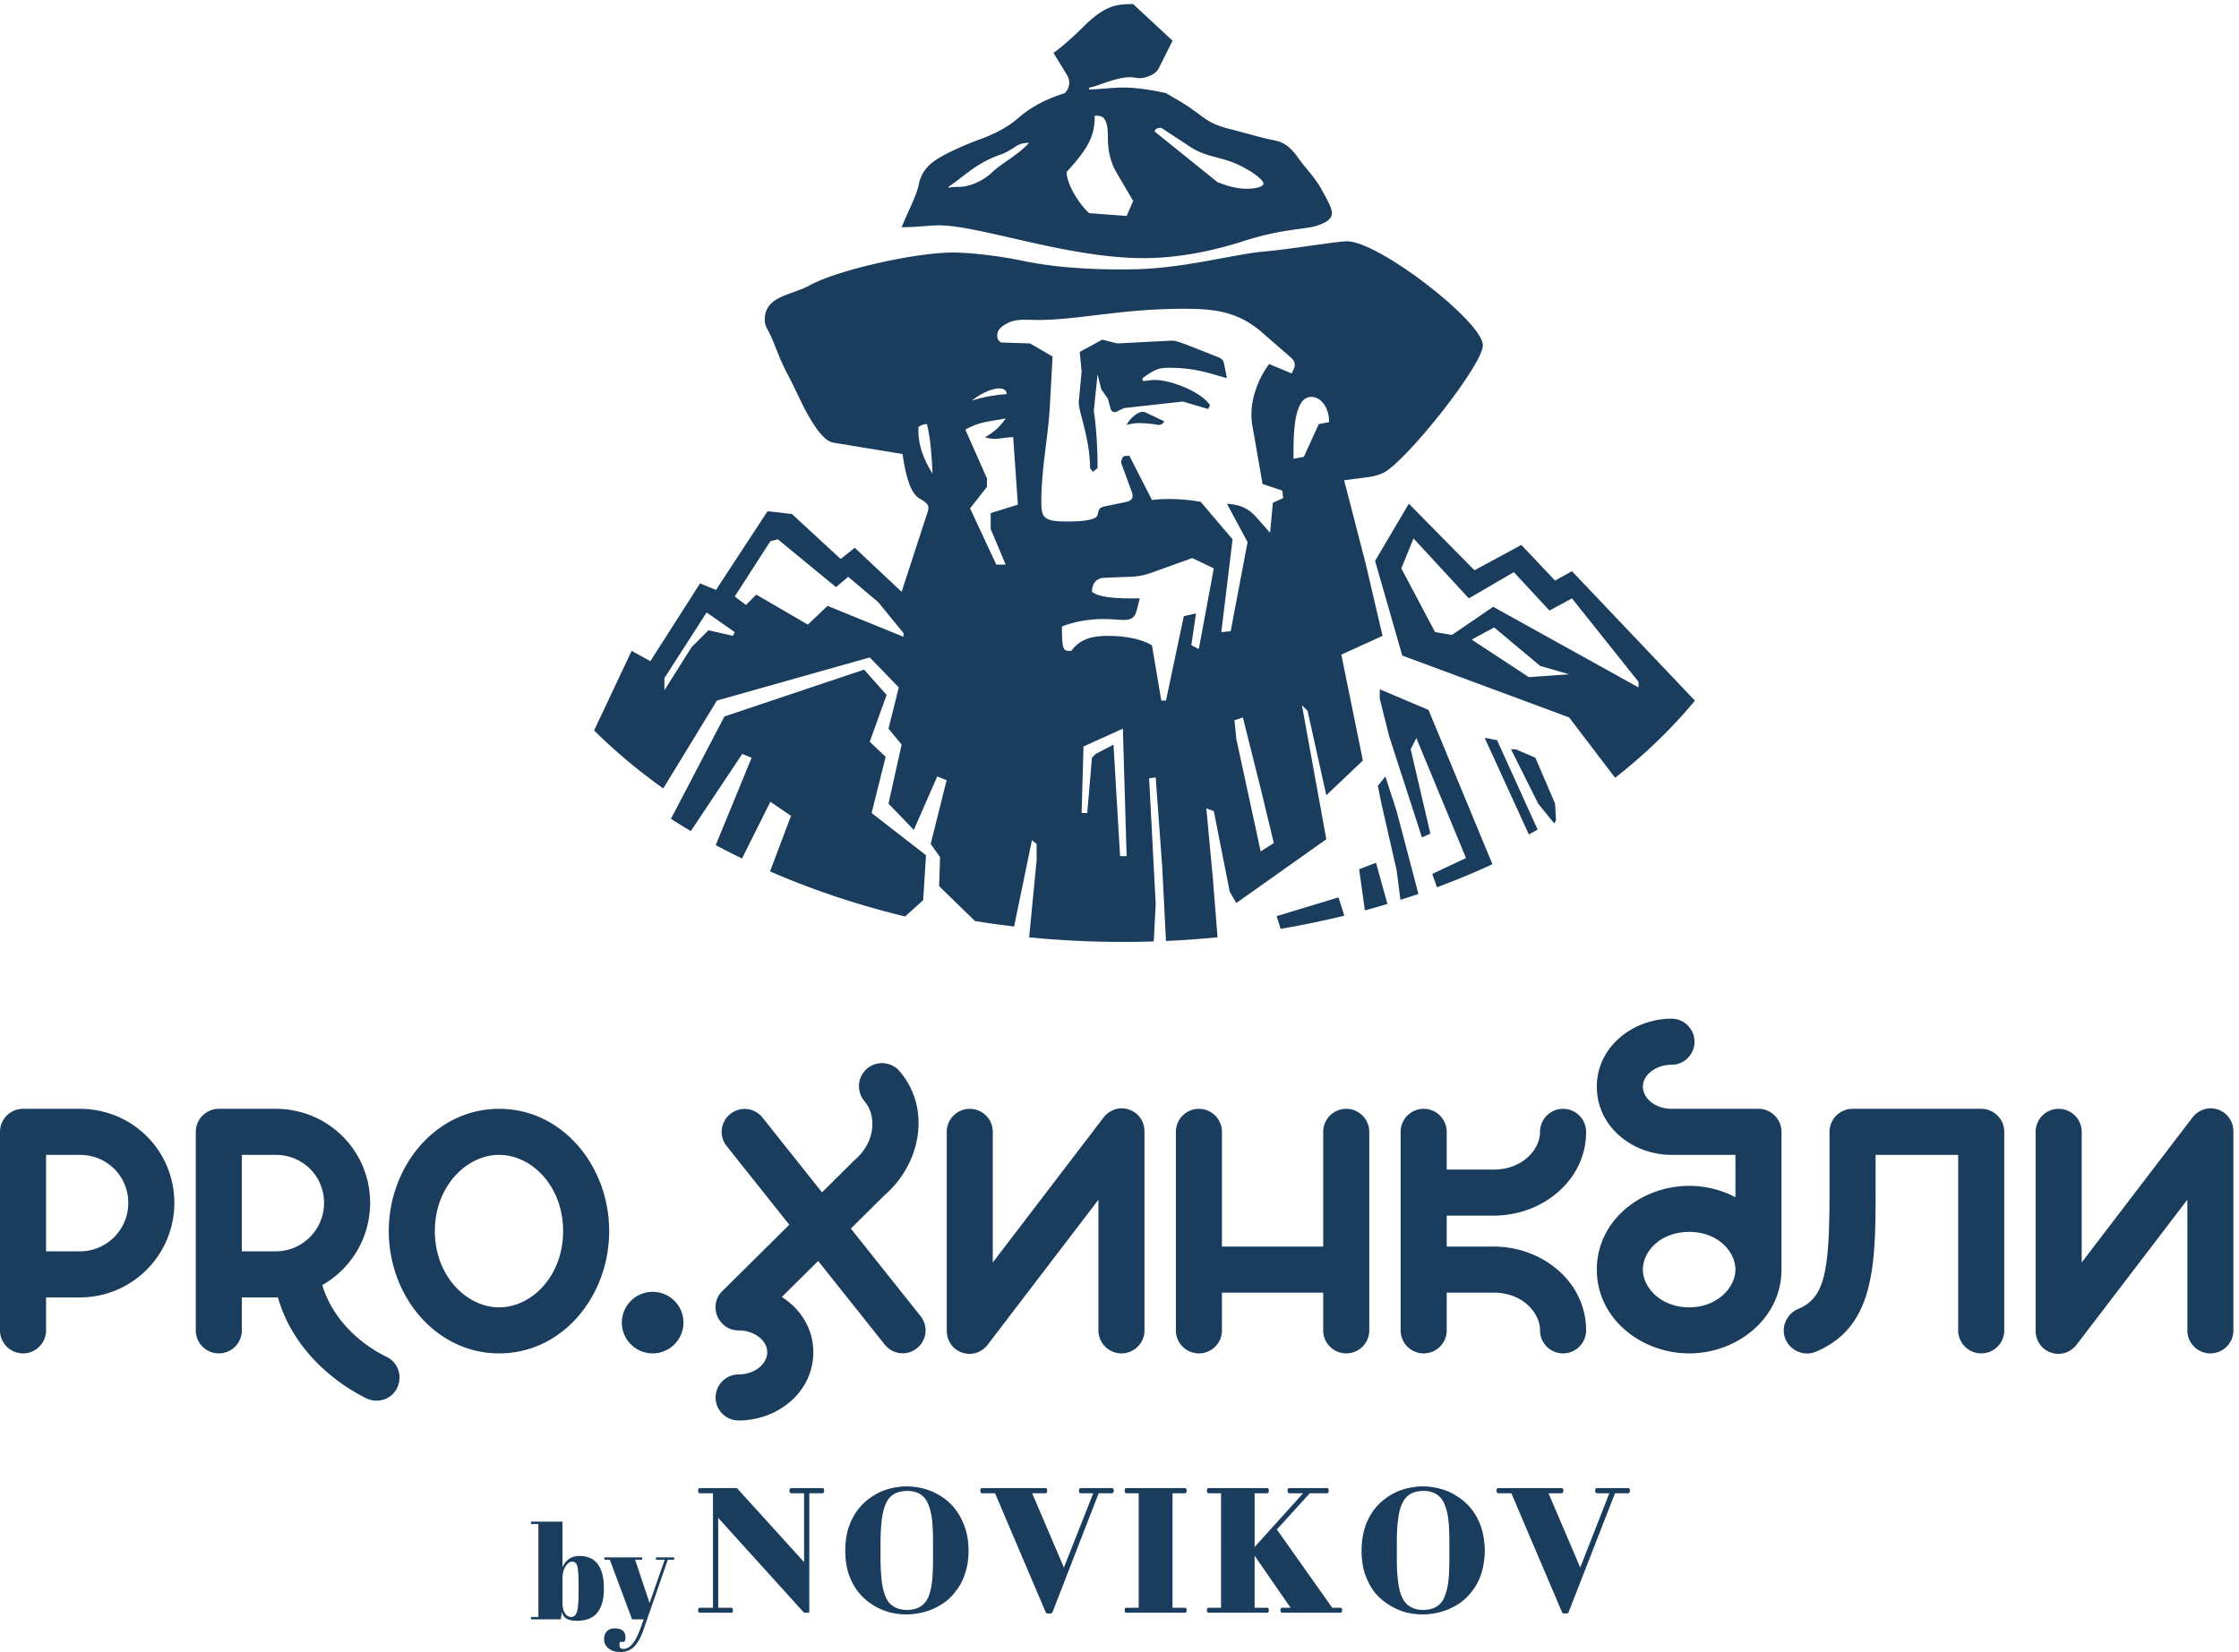 <svg xmlns="http://www.w3.org/2000/svg" height="295.2" width="400" xml:space="preserve"><path style="fill:#1a3d5d;fill-opacity:1;fill-rule:nonzero;stroke:none" d="m819.133 123.961 29.879-80.102h15.582l-3.828-10.808c-3.485-9.852-6.985-16.852-10.793-21.621-3.828-4.75-7.946-7.29-12.715-7.29-2.543 0-4.137.938-4.774 2.848-.632 1.594-.632 3.813.309 6.672h6.043c.961 2.23 1.269 4.45 1.269 6.04 0 8.269-5.082 12.081-14.605 12.081-4.137 0-7.637-1.27-10.176-3.812-2.539-2.547-3.828-6.36-3.828-11.13 0-4.757 1.922-8.89 6.043-12.07C821.363 1.583 826.77 0 833.754 0c7.004 0 12.719 2.21 17.488 6.68 4.77 4.441 9.215 12.058 13.028 22.87l32.742 94.411h8.582v3.168h-24.473v-3.168h11.754l-20.336-58.16-19.391 58.16h9.524v3.168h-50.848v-3.168zm-105.832 51.168v-3.168h9.851V47.039h-9.851v-3.18h40.039l1.269 10.16c.957-4.12 3.172-7.308 6.364-9.21 3.175-1.91 7.949-2.848 13.988-2.848 12.062 0 21.281 3.48 27.012 10.48 6.039 7.32 9.215 18.11 9.215 32.73 0 29.239-11.122 43.868-32.743 43.868-10.797 0-18.429-5.078-22.879-15.258v61.348zm62.293-60.078c.945-4.121 1.582-12.071 1.582-24.153V82c0-13.031-.637-21.941-1.906-27.02-1.594-5.398-4.137-7.94-7.946-7.94-3.808 0-6.676 1.901-8.582 5.401-2.23 3.489-3.176 7.618-3.176 12.72v32.73c0 7.308 1.274 13.039 4.137 17.16 2.539 4.14 5.715 6.371 8.891 6.371 3.5 0 5.73-2.231 7-6.371M1911.56 56.559c-6.98 0-13.02 1.601-17.47 4.472-4.77 2.84-8.27 6.98-10.81 12.707-2.86 6.043-4.44 13.352-5.4 21.934-1.27 8.578-1.58 19.066-1.58 30.519v20.008c0 11.77.31 21.93 1.58 30.84.96 8.582 2.54 15.891 5.4 21.93 2.54 5.711 6.04 10.172 10.81 13.019 4.45 2.871 10.49 4.141 17.47 4.461h.33c6.98 0 13.03-1.59 17.49-4.461 4.75-2.847 8.25-7.308 10.79-13.019 2.56-6.039 4.46-13.348 5.41-21.93.96-8.91 1.27-19.07 1.27-30.84v-20.008c0-11.453-.31-21.941-1.27-30.52-.95-8.581-2.85-15.89-5.41-21.933-2.21-5.726-6.04-9.867-10.48-12.707-4.77-2.87-10.49-4.472-17.8-4.472zm-.31 165.929c-8.58 0-16.52-1.277-24.47-3.5a77.068 77.068 0 0 1-22.56-10.476c-6.68-4.461-13.05-10.18-18.44-17.184-5.09-6.976-9.54-14.93-12.4-24.148-2.85-9.211-4.45-19.7-4.45-31.141 0-11.449 1.6-21.629 4.45-30.84 3.17-9.218 7.31-17.16 12.4-24.148 5.39-6.672 11.76-12.403 18.74-16.852 7.01-4.77 14.32-7.949 22.26-10.488 8.26-2.23 16.2-3.172 24.47-3.172h.31c8.28 0 16.53 1.27 24.17 3.48 8.27 2.231 15.58 5.743 22.89 10.18 6.98 4.45 13.02 10.18 18.43 17.16 5.41 6.68 9.53 14.622 12.72 23.84 2.85 9.211 4.44 19.391 4.75 30.84-.31 11.441-1.9 21.93-4.75 31.141-3.19 9.218-7.31 17.172-12.72 24.148-5.41 7.004-11.76 12.723-18.76 17.184-6.98 4.75-14.29 8.25-22.56 10.476-7.95 2.223-15.89 3.5-24.17 3.5zM2098.47 52.75c.31-.309.63-.629.94-.629.65-.312 1.29-.312 1.92-.312.64 0 .95-.328 1.27-.328.31 0 .64.328 1.27.328.64 0 1.27.312 1.91.312.63.32.94.32.94.629l62.62 160.512h18.12c.64 0 .95.648 1.58 1.289.33.308.33 1.269.33 2.211 0 .957 0 1.91-.33 2.226-.63.953-.94 1.274-1.58 1.274h-42.59c-.64 0-1.27-.321-1.6-1.274-.31-.316-.63-1.269-.63-2.226 0-.942.32-1.903.63-2.211.33-.641.96-1.289 1.6-1.289h16.85l-39.09-99.793-42.6 99.793h17.8c.95 0 1.27.648 1.58 1.289.33.308.65 1.269.65 2.211 0 .957-.32 1.91-.65 2.226-.31.953-.63 1.274-1.58 1.274h-85.5c-.96 0-1.27-.321-1.59-1.274-.31-.316-.64-1.269-.64-2.226 0-.942.33-1.903.64-2.211.32-.641.63-1.289 1.59-1.289h17.8zm-880.44 3.809c-6.99 0-12.72 1.601-17.47 4.472-4.77 2.84-8.27 6.98-10.81 12.707-2.54 6.043-4.45 13.352-5.41 21.934-.96 8.578-1.59 19.066-1.59 30.519v20.008c0 11.77.63 21.93 1.59 30.84.96 8.582 2.87 15.891 5.41 21.93 2.54 5.711 6.04 10.172 10.81 13.019 4.75 2.871 10.48 4.141 17.47 4.461h.32c7.31 0 13.03-1.59 17.8-4.461 4.45-2.847 8.26-7.308 10.49-13.019 2.54-6.039 4.44-13.348 5.4-21.93.95-8.91 1.27-19.07 1.27-30.84v-20.008c0-11.453-.32-21.941-1.27-30.52-.96-8.581-2.54-15.89-5.08-21.933-2.55-5.726-6.04-9.867-10.81-12.707-4.44-2.87-10.49-4.472-17.8-4.472zm-.31 165.929c-8.27 0-16.54-1.277-24.47-3.5-7.95-2.226-15.26-5.726-22.26-10.476-6.99-4.461-13.03-10.18-18.43-17.184-5.41-6.976-9.54-14.93-12.72-24.148-2.86-9.211-4.44-19.7-4.44-31.141 0-11.449 1.58-21.629 4.44-30.84 3.18-9.218 7.31-17.16 12.72-24.148 5.4-6.672 11.44-12.403 18.43-16.852 7-4.77 14.31-7.949 22.57-10.488 7.94-2.23 15.89-3.172 24.47-3.172 8.27 0 16.52 1.27 24.47 3.48 7.95 2.231 15.58 5.743 22.57 10.18 7 4.45 13.35 10.18 18.45 17.16 5.38 6.68 9.85 14.622 12.7 23.84 3.19 9.211 4.77 19.391 4.77 30.84 0 11.441-1.58 21.93-4.77 31.141-3.18 9.218-7.32 17.172-12.7 24.148-5.1 7.004-11.45 12.723-18.45 17.184a77.123 77.123 0 0 1-22.57 10.476c-7.95 2.223-16.2 3.5-24.47 3.5zM1404.93 52.75c.31-.309.64-.629 1.27-.629.64-.312.94-.312 1.58-.312.63 0 1.27-.328 1.6-.328 0 0 .63.328 1.27.328.63 0 1.27.312 1.59.312.64.32.95.32 1.27.629l62.3 160.512h18.12c.63 0 1.27.648 1.58 1.289.32.308.63 1.269.63 2.211 0 .957-.31 1.91-.63 2.226-.31.953-.95 1.274-1.58 1.274h-42.6c-.63 0-.96-.321-1.59-1.274-.31-.316-.31-1.269-.31-2.226 0-.942 0-1.903.31-2.211.63-.641.96-1.289 1.59-1.289h17.17l-39.42-99.793-42.6 99.793h18.12c.64 0 1.27.648 1.6 1.289.31.308.31 1.269.31 2.211 0 .957 0 1.91-.31 2.226-.33.953-.96 1.274-1.6 1.274h-85.82c-.63 0-1.27-.321-1.58-1.274-.32-.316-.32-1.269-.32-2.226 0-.942 0-1.903.32-2.211.31-.641.95-1.289 1.58-1.289h17.81zm186.89 160.512c.63 0 1.27.648 1.59 1.289.31.308.64 1.269.64 2.211 0 .957-.33 1.91-.64 2.226-.32.953-.96 1.274-1.59 1.274h-79.15c-.64 0-1.27-.321-1.58-1.274-.33-.316-.33-1.269-.33-2.226 0-.942 0-1.903.33-2.211.31-.641.94-1.289 1.58-1.289h16.85V59.43h-16.85c-.64 0-1.27-.309-1.58-.942-.33-.636-.33-1.27-.33-2.238 0-.96 0-1.898.33-2.54.31-.628.94-.96 1.58-.96h79.15c.63 0 1.27.332 1.59.96.31.642.64 1.58.64 2.54 0 .969-.33 1.602-.64 2.238-.32.633-.96.942-1.59.942h-16.84v153.832zM1722.14 59.43c-.96 0-1.27-.309-1.6-.942-.31-.636-.63-1.27-.63-2.238 0-.96.32-1.898.63-2.54.33-.628.64-.96 1.6-.96h78.49c.66 0 1.29.332 1.6.96.33.642.63 1.58.63 2.54 0 .969-.3 1.602-.63 2.238-.31.633-.94.942-1.6.942h-11.12l-74.37 105.211 44.19 48.621h23.51c.63 0 1.27.648 1.59 1.289.31.308.31 1.269.31 2.211 0 .957 0 1.91-.31 2.226-.32.953-.96 1.274-1.59 1.274h-51.49c-.63 0-.96-.321-1.27-1.274-.32-.316-.63-1.269-.63-2.226 0-.942.31-1.903.63-2.211.31-.641.64-1.289 1.27-1.289h19.07l-65.16-72.141v72.141h17.18c.63 0 .94.648 1.27 1.289.63.308.63 1.269.63 2.211 0 .957 0 1.91-.63 2.226-.33.953-.64 1.274-1.27 1.274h-79.15c-.96 0-1.27-.321-1.6-1.274-.31-.316-.63-1.269-.63-2.226 0-.942.32-1.903.63-2.211.33-.641.64-1.289 1.6-1.289h16.84V59.43h-16.84c-.96 0-1.27-.309-1.6-.942-.31-.636-.63-1.27-.63-2.238 0-.96.32-1.898.63-2.54.33-.628.64-.96 1.6-.96h79.15c.63 0 .94.332 1.27.96.63.642.63 1.58.63 2.54 0 .969 0 1.602-.63 2.238-.33.633-.64.942-1.27.942h-17.18v69.929l48.32-69.93zm-616.95 153.832c.64 0 .96.648 1.27 1.289.33.308.64 1.269.64 2.211 0 .957-.31 1.91-.64 2.226-.31.953-.63 1.274-1.27 1.274h-42.59c-.64 0-1.27-.633-1.58-1.274-.33-.629-.63-1.269-.63-2.226 0-.942.3-1.903.63-2.211.31-.641.94-1.289 1.58-1.289h17.49v-92.481l-90.27 99.481h-49.906c-.637 0-1.269-.321-1.578-1.274-.328-.316-.652-1.269-.652-2.226 0-.942.324-1.903.652-2.211.309-.641.941-1.289 1.578-1.289h17.797V59.43h-17.797c-.637 0-1.269-.309-1.578-.942-.328-.636-.652-1.27-.652-2.238 0-.96.324-1.898.652-2.54.309-.628.941-.96 1.578-.96h42.594c.637 0 1.269.332 1.597.96.309.642.309 1.58.309 2.54 0 .969 0 1.602-.309 2.238-.328.633-.96.942-1.597.942h-17.797V180.21L1080.09 52.75h6.98v160.512h18.12M876.68 483.91c-22.844 0-41.36-18.512-41.36-41.351 0-22.848 18.516-41.36 41.36-41.36 22.843 0 41.355 18.512 41.355 41.36 0 22.839-18.512 41.351-41.355 41.351M670.52 729.789c-85.352 0-148.297-77.34-148.297-164.301 0-86.949 62.945-164.289 148.297-164.289 85.351 0 147.757 77.34 147.757 164.289 0 86.961-62.406 164.301-147.757 164.301m0-266.719c-43.735 0-86.411 42.141-86.411 102.418 0 60.293 42.676 102.434 86.411 102.434 43.734 0 85.886-42.141 85.886-102.434 0-60.277-42.152-102.418-85.886-102.418M107.219 729.789H30.938C13.87 729.789 0 715.922 0 698.852V432.141c0-17.071 13.871-30.942 30.938-30.942 17.062 0 30.933 13.871 30.933 30.942v44.269h45.348c70.418 0 126.949 57.078 126.949 126.949 0 70.422-56.531 126.43-126.949 126.43m0-191.488H61.871v129.621h45.348c36.273 0 65.078-28.281 65.078-64.563 0-35.718-28.805-65.058-65.078-65.058M519.559 396.398c-40.868 19.961-74.493 55.192-86.621 96.582 38.41 21.891 64.214 63.192 64.214 110.379 0 70.422-56.547 126.43-126.949 126.43h-76.281c-17.082 0-30.938-13.867-30.938-30.937V432.141c0-17.071 13.856-30.942 30.938-30.942 17.062 0 30.933 13.871 30.933 30.942v44.269h45.348c1.043 0 2.082.051 3.125.078 17.406-62.508 66.871-109.758 118.485-135.566 15.468-7.473 34.144-1.613 41.617 13.879 7.457 15.469 1.597 34.121-13.871 41.597M324.855 667.922h45.348c36.277 0 65.078-28.281 65.078-64.563 0-35.718-28.801-65.058-65.078-65.058h-45.348v129.621M2944.53 717.52l-148.3-194.161v175.493c0 17.078-13.87 30.929-30.94 30.929-17.06 0-30.93-13.851-30.93-30.929V432.129c0-30.399 36.8-43.199 55.47-18.66l148.3 194.172V432.129c0-17.059 13.87-30.938 30.93-30.938 17.07 0 30.94 13.879 30.94 30.938v266.723c0 30.41-36.8 43.207-55.47 18.668M1142.91 568.898l45.49 45.082c.04.02.05.04.08.051 49.08 42.68 62.41 116.828 19.74 166.438-11.2 12.801-30.42 14.41-43.75 3.191-12.8-11.199-14.39-30.398-3.19-43.73 16-18.68 15.47-54.418-13.34-78.961-.94-.809-1.8-1.688-2.62-2.598l-41.16-40.793-79.98 100.481a30.616 30.616 0 0 1-43.211 4.8c-13.332-10.66-15.465-29.879-4.801-43.211l84.062-105.589-89.925-89.11c-10.828-10.359-12.082-26.929-3.809-39.129.113-.16.258-.32.371-.488.442-.633.899-1.273 1.387-1.871a38.738 38.738 0 0 1 2.051-2.262c6.269-6.527 14.8-9.558 23.265-9.117 20.68-.594 37.01-14.152 37.01-29.281 0-16-17.06-29.871-38.408-29.871-17.063 0-30.938-13.879-30.938-30.942 0-17.078 13.875-30.929 30.938-30.929 51.748 0 100.278 37.332 100.278 91.742 0 32.058-17.37 58.258-42.25 74.23l48.78 48.328 89.5-112.429c10.67-13.328 29.87-15.469 43.2-4.801a30.611 30.611 0 0 1 4.8 43.211l-93.57 117.558M2362.02 729.789H2245.2c-21.33 0-38.41 13.871-38.41 29.883 0 15.469 17.08 29.316 38.41 29.316 17.08 0 30.93 13.891 30.93 30.953 0 17.071-13.85 30.938-30.93 30.938-51.21 0-100.28-37.34-100.28-91.207 0-54.422 48.53-91.75 100.28-91.75h85.89V611c-18.73 9.852-40.11 15.301-61.89 15.301-64.54 0-124.28-46.403-124.28-112.563 0-65.597 59.21-112.539 124.28-112.539 64.02 0 123.76 46.942 123.76 112.539v185.114c0 17.07-13.87 30.937-30.94 30.937M2269.2 463.07c-38.4 0-62.41 26.668-62.41 50.668 0 24.563 23.48 50.692 62.41 50.692 37.89 0 61.89-26.129 61.89-50.692 0-24-24.54-50.668-61.89-50.668M2661.28 729.789h-172.84c-17.06 0-30.93-13.867-30.93-30.937v-82.161c0-108.812-7.48-141.339-42.14-155.75-16.01-6.941-23.48-25.07-17.08-40.543 6.93-16.007 25.07-23.457 40.54-17.066 78.41 32.539 80.55 114.699 80.55 213.359v51.231h110.96V432.141c0-17.071 13.87-30.942 30.94-30.942 17.06 0 30.93 13.871 30.93 30.942v266.711c0 17.07-13.87 30.937-30.93 30.937M2006.76 586.301c64.54 0 123.76 46.937 123.76 112.558 0 17.063-13.87 30.93-30.94 30.93-17.08 0-30.95-13.867-30.95-30.93 0-24.019-24-50.668-61.87-50.668h-63.49v50.668c0 17.063-13.85 30.93-30.93 30.93-17.06 0-30.94-13.867-30.94-30.93V432.141c0-17.063 13.88-30.942 30.94-30.942 17.08 0 30.93 13.879 30.93 30.942v50.668h63.49c37.87 0 61.87-26.668 61.87-50.668 0-17.063 13.87-30.942 30.95-30.942 17.07 0 30.94 13.879 30.94 30.942 0 65.621-59.22 112.558-123.76 112.558h-63.49v41.602h63.49M1808.32 729.789c-17.06 0-30.93-13.867-30.93-30.937V544.691h-136.02v154.161c0 17.07-13.87 30.937-30.95 30.937-17.07 0-30.94-13.867-30.94-30.937V432.141c0-17.071 13.87-30.942 30.94-30.942 17.08 0 30.95 13.871 30.95 30.942v50.668h136.02v-50.668c0-17.071 13.87-30.942 30.93-30.942 17.07 0 30.94 13.871 30.94 30.942v266.711c0 17.07-13.87 30.937-30.94 30.937M1481.87 717.52l-148.3-194.161v175.493c0 17.078-13.87 30.929-30.94 30.929-17.06 0-30.93-13.851-30.93-30.929V432.129c0-30.399 36.79-43.199 55.47-18.66l148.3 194.172V432.129c0-17.059 13.87-30.938 30.93-30.938 17.07 0 30.94 13.879 30.94 30.938v266.723c0 30.41-36.8 43.207-55.47 18.668M1274.05 1968.44c16.38 11.33 30.23 23.93 44.08 31.49 10.08 6.29 23.93 11.33 27.71 12.59 18.89 7.55 18.89 15.11 36.52 15.11-16.37-17.63-37.78-27.7-50.38-40.3-13.85-12.59-31.48-18.89-44.07-18.89-5.04 0-8.82 0-13.86-1.26zm196.46 95.71c8.82 0 17.63 0 17.63-27.7 0-8.82 0-30.23 12.59-50.38l21.41-36.52-8.81-20.15-50.38 3.78c-13.85 12.59-30.22 39.04-30.22 55.41 30.22 32.74 37.78 49.11 37.78 75.56zm89.41-16.37 40.3-26.45c20.15-12.59 39.04-12.59 59.19-21.4 15.11-6.3 37.78-20.16 37.78-27.71-2.52-5.04-15.11-6.3-22.67-6.3-15.11 0-28.96 5.04-39.04 8.82l-84.37 68c0 3.78 3.77 5.04 8.81 5.04zm-23.93-175.05c47.86 0 93.2 10.08 129.72 21.41 54.15 17.63 79.33 16.37 100.74 21.41 12.6 3.78 22.67 8.81 22.67 17.63 0 8.82-11.33 26.45-15.11 34-8.82 15.11-21.41 27.71-30.23 40.3-12.59 17.63-21.4 21.41-34 23.93-13.85 2.52-39.04 10.07-54.15 13.85-31.48 7.56-36.52 15.11-52.89 26.45-10.08 7.55-21.41 13.85-36.52 22.67-21.41 5.03-42.82 7.55-56.67 7.55-16.37 0-34-2.52-46.6-2.52v2.52c7.56 0 35.27 13.85 54.15 13.85 6.3 0 10.08-1.26 13.86-1.26 6.29 0 20.15 3.78 25.18 12.6l18.89 37.77-52.89 49.12c-22.67 0-37.78-1.26-68-31.48-2.52-2.52-21.41-21.41-39.04-34.01l17.63-28.96c5.04-7.56 5.04-17.63-2.52-25.18-23.93-7.56-44.08-17.64-61.71-32.75-10.07-8.81-22.66-17.63-47.85-27.7-7.56-2.52-47.85-17.63-66.74-31.49-10.08-7.55-17.64-17.63-20.15-32.74-3.78-15.11-13.86-34-22.67-55.41 20.15 0 37.78 2.52 50.37 2.52 54.15 0 172.53-44.08 274.53-44.08M1527.18 1663.68c-3.78-2.52-10.08-7.55-13.85-15.11 8.81 2.52 15.11 2.52 15.11 2.52 17.63 0 26.44-2.52 27.7-2.52 2.52 0 6.3 1.26 7.56 5.04l-23.93 11.33c-2.52 1.26-6.29 2.52-12.59-1.26M2062.39 1201.51l-26.44 11.33h-6.3l36.52-73.04 21.41-26.44 2.52 3.78-1.26 22.66-26.45 61.71" transform="matrix(.133 0 0 -.133 0 295.2)"/><path style="fill:#1a3d5d;fill-opacity:1;fill-rule:nonzero;stroke:none" d="m1634.22 1740.5-41.56 16.38c-7.55 2.51-12.59 5.03-18.89 5.03l-73.04-3.78-20.15 5.04-30.22-16.37 2.52-26.44-3.78-40.31c-1.26-11.33 15.11-49.11 15.11-89.41l3.78-5.03 6.3 5.03c0 23.93-1.26 51.63-5.04 76.82l5.04 49.11 5.04-20.14 8.81-12.6 3.78-13.85c1.26-3.78 5.04-5.04 7.55-3.78l10.08 5.04 79.34 8.81 34-10.07 2.52 5.04c-11.34 17.63-51.64 34-74.3 34-6.3 0-10.08-1.26-13.86-1.26h-2.51v3.78c17.63 12.59 22.66 13.85 36.52 13.85 36.52 0 56.67-8.82 76.81-13.85l-3.77 18.89c-1.26 6.3-3.78 7.55-10.08 10.07M1994.39 1227.96l59.25-129.61c3.95 2.17 7.88 4.37 11.78 6.58l-54.66 120.51c-5.04 0-11.33 2.52-16.37 2.52M2200.92 1295.96l-195.2 108.3-55.41-37.78-22.66 3.78-45.34 85.63 16.37 40.3 74.3-80.59 60.45 35.26 47.85-51.63 30.23 16.37 89.41-112.08zm-147.34 13.85-76.82 50.38 30.22 16.37 61.71-51.63 39.04-11.34zm223.09-31.61-165.16 173.92-22.67-12.6-45.34 47.86-62.96-34-88.16 89.41-45.33-76.82 36.52-127.19 224.16-83.12 61.76-81.13c40.48 31.78 76.44 66.51 107.18 103.67M1243.83 1070.54l-73.04 56.67 18.89 75.56-21.41 20.15 22.67 62.97-30.22 34-187.646-62.97-71.863-137.54a902.205 902.205 0 0 1 26.73-16.42l69.063 103.59 12.596-5.04-48.198-117.4a966.329 966.329 0 0 1 35.274-18l38.104 76.21 27.71-18.89-28.15-74.65c56.68-24.68 117.46-45.07 181.44-60.53l24.27 21.84 3.78 60.45M1853.35 1293.44v-12.59l12.59-50.37 44.08-136.01 11.33 5.04-26.45 113.33 7.56 15.12 66.74-161.2-45.33-21.41 6.33-17.93c25.58 9.51 50.43 19.86 74.5 31l-85.87 207.32-65.48 27.7" transform="matrix(.133 0 0 -.133 0 295.2)"/><path style="fill:#1a3d5d;fill-opacity:1;fill-rule:nonzero;stroke:none" d="m1600.22 1352.63 6.3 42.82-16.37-3.78-23.93-113.34h-6.3l-12.59 74.3c-15.11 8.82-36.52 12.59-59.19 12.59-17.63 0-36.52-2.51-49.11-20.15h-3.78c-3.78 0-6.3 1.27-7.56 7.56-1.26 6.3-1.26 15.11-1.26 25.19 15.12 6.29 36.52 10.07 55.41 10.07 10.08 0 21.41-1.26 27.71-1.26 12.59 0 15.11 5.04 17.63 13.85l3.78 15.12c-15.11 0-51.63-1.26-64.23 8.81 0 10.07 5.04 18.89 17.63 18.89l31.49 1.26c12.59 0 23.92 2.52 36.52 7.56l49.11 17.63 28.96-13.86-20.14-108.3zm-95.71-283.35-8.81 149.86-23.93-12.59-5.04-5.04-6.29-74.3h-7.56l2.52 89.42 52.89 23.92 5.04-171.27zm-105.78 477.29c0 42.81 8.81 83.11 11.33 124.67l3.78 69.26-30.22 17.63-39.04 1.26c-3.78 2.52-5.04 5.04-5.04 8.82 0 3.77 0 8.81 10.07 15.11 13.86 8.82 27.71 6.3 44.08 6.3 55.41 0 112.08 15.11 196.46 15.11 41.55 0 71.78-3.78 103.26-30.23l39.04-34c6.3-5.04 8.82-10.07 5.04-17.63l-2.52-5.03-30.23 12.59c-15.11-20.15-27.7-51.63-22.66-81.86l13.85-79.34 26.45-8.81 1.25-10.08-13.85-6.29-3.78-40.3-18.89 21.41c-13.85 15.11-26.44 16.37-39.04 17.63l27.71-51.63-22.67-119.64-12.59-1.26 15.11 124.67-42.82 50.38c-21.4 3.78-44.07 5.03-65.48 2.51l-30.23 59.2h-5.03c-2.52 0-5.04-1.27-6.3-8.82l13.85-37.78c2.52-6.29 3.78-12.6-6.29-15.11l-30.23-6.3c-5.03-1.26-6.29-2.52-7.55-6.3l-1.26-5.03c-1.26-6.3-17.63-8.82-40.3-8.82-32.74 0-35.26 5.04-35.26 27.71zm-93.19 134.75c8.81 7.55 25.18 16.37 36.52 16.37 6.3 0 10.07-2.52 10.07-7.56-15.11-1.26-31.48-3.78-46.59-8.81zm25.18-151.12v-21.41l20.15-47.86h-12.59l-35.26 75.56 22.67 28.97v11.33l-28.97 65.48c18.89 11.34 36.52 11.34 54.15 15.12-7.55-11.34-16.37-18.89-27.7-25.19 12.59-5.04 25.19 0 37.78 0l6.3-90.67zm430.69 156.15c12.6 0 23.93-13.85 23.93-34l-13.85-2.52-20.15-44.08-13.85-2.52c0 26.45-1.26 83.12 23.92 83.12zm-68-610.77-32.74 151.12-2.52 25.18 11.33 3.78 25.19-100.74 16.37-68.01zm-459.65 570.47c3.77 2.52 7.55 3.78 11.33 3.78 5.04-20.15 6.3-41.56 7.56-66.74-12.6 20.14-20.15 40.3-18.89 62.96zm-20.15-282.09-102.01 41.56-26.44-25.18-69.27 40.29-13.85-13.85-15.11 11.33 47.85 74.3 10.08 2.52 78.08-64.22 16.37 13.85 40.3-34 34-41.56zm-229.2 1.26-32.742 7.56L929 1350.11l-36.52-57.93v16.37l56.668 88.16 37.782-26.45zm635.96-231.71 10.07-3.78 21.41-108.3 8.82-15.11 120.89 85.63-32.74 180.08 7.56-7.55 25.18-113.34 49.12 46.59-28.97 142.31 55.41 25.18-22.66 96.97-28.97 112.08 28.97 3.78c12.59 1.26 21.4 5.04 23.92 6.3 30.23 15.11 133.49 144.82 133.49 171.26 0 31.49-139.78 139.79-182.6 139.79-13.85 0-79.34-11.33-112.08-13.85-42.82-3.78-109.56-23.93-182.6-23.93-17.63 0-83.12-1.26-146.09 12.59-31.48 6.3-68 10.08-88.15 10.08-54.15 0-159.93-25.19-192.68-44.08-25.18-13.85-60.44-13.85-60.44-46.59 0-5.04 1.26-8.82 5.03-15.12 8.82-16.37 12.6-34 27.71-61.7 12.59-23.93 20.15-45.34 37.78-70.53 10.07-12.59 15.11-16.37 22.67-17.63l91.93-15.11c2.52-17.63 7.55-47.85 20.15-57.92 6.29-5.04 17.63-7.56 13.85-18.9l-35.26-108.3-62.97 59.19-18.89-15.11-65.48 60.45-32.75 3.77-69.258-105.78-21.41 8.82-66.742-104.53-25.188 13.85-50.394-106.93c27.922-27.77 59.015-53.82 92.89-77.91L963 1278.33l205.27 57.93 39.04-40.3-13.85-55.41 17.63-21.41-17.63-79.34 34-35.26 31.48 71.78 12.6-5.03-21.41-85.64 12.59-17.63-1.26-39.04 48.23-46.96c17.31-2.801 34.82-5.239 52.49-7.309l23.95 115.979 6.3-5.04v-21.41l-10.03-104.068c41.18-4.063 83.22-6.16 125.95-6.16 13.89 0 27.71.226 41.45.668l2.57 50.38-8.82 168.75 8.82 1.25 8.81-120.89 5.01-98.869c23.33 1.031 46.42 2.699 69.25 4.961l-6.25 78.798-8.82 94.45M1714.82 988.68l5.34-17.078c29.1 4.918 57.66 10.839 85.6 17.687l-7.83 24.581-83.11-25.19M1860.9 1176.32l-10.07-12.59 5.03-25.19 20.15-88.15 5.12-39.9c8.12 2.59 16.16 5.26 24.15 8.02l-29.27 111.22-15.11 46.59M1825.64 1051.65l7.73-55.24c10.18 2.762 20.27 5.65 30.26 8.66l-15.32 55.4-22.67-8.82" transform="matrix(.133 0 0 -.133 0 295.2)"/></svg>